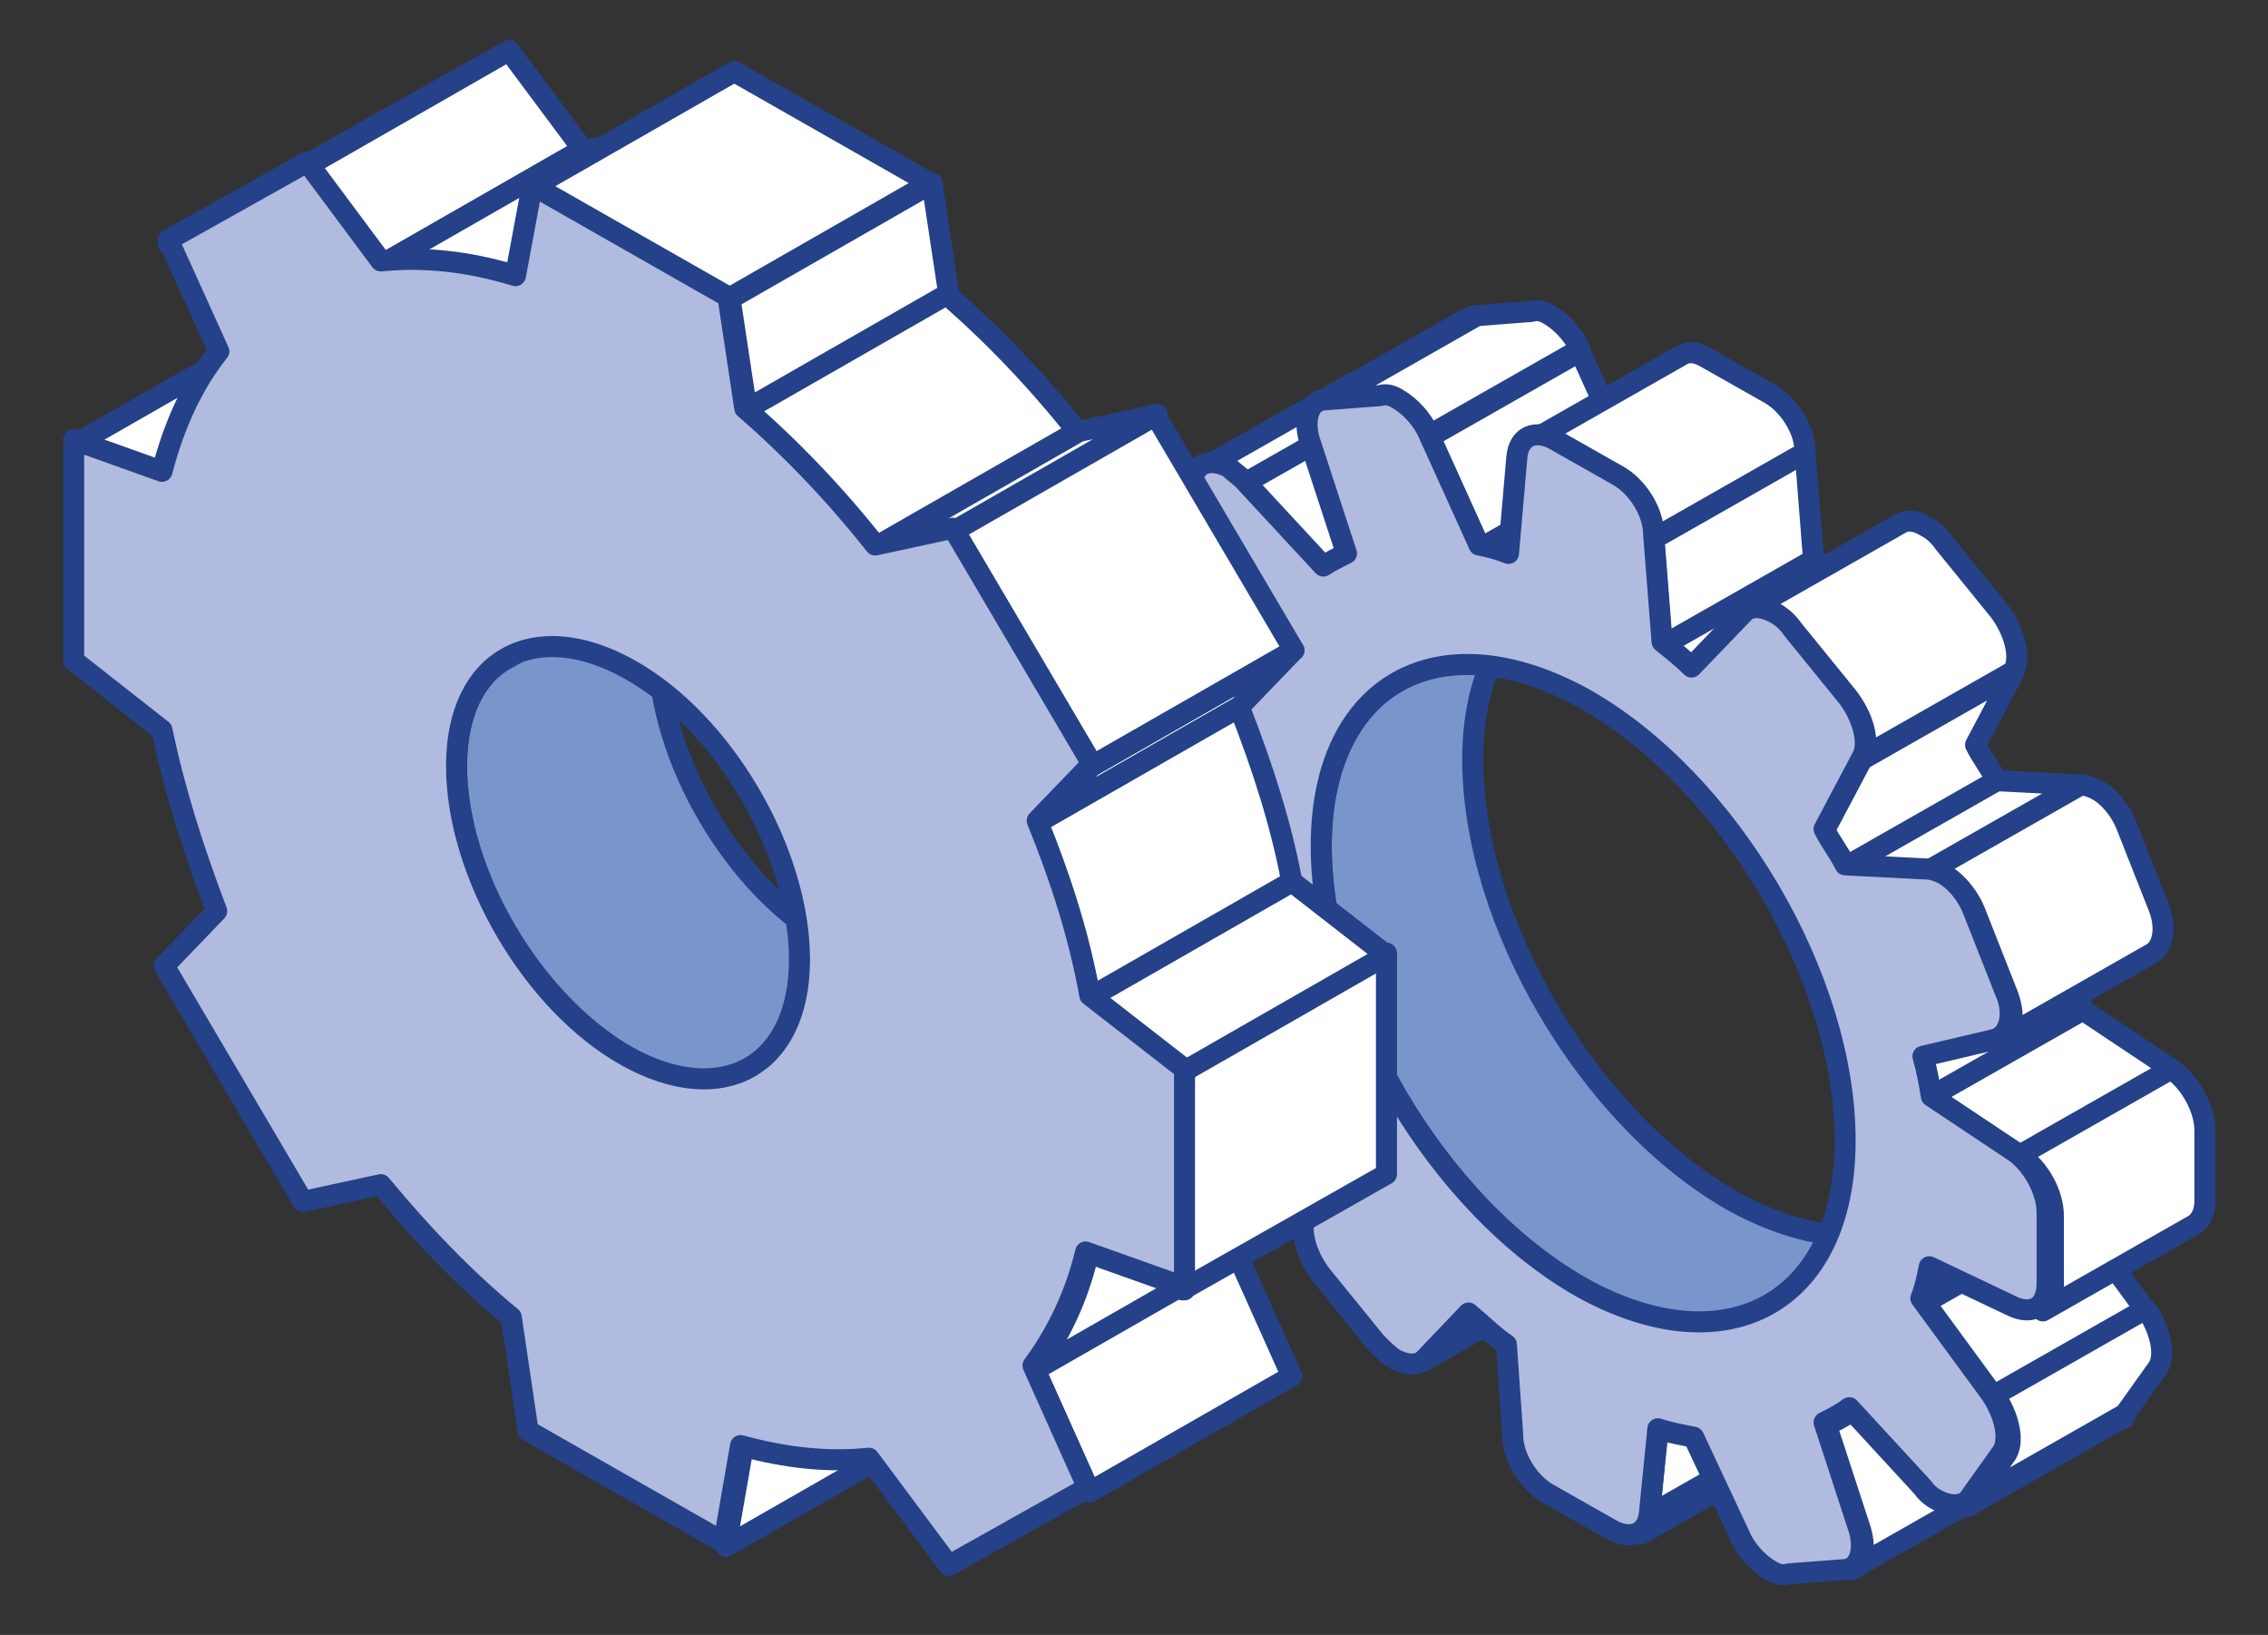 <?xml version="1.0" encoding="UTF-8"?>
<svg xmlns="http://www.w3.org/2000/svg" version="1.1" viewBox="0 0 107.8 77.7">
  <rect x="0" y="0" width="107.8" height="77.7" fill="#333333" stroke="none"/>
  <defs>
    <style>
      .cls-1 {
        fill: #fff;
      }

      .cls-1, .cls-2, .cls-3 {
        stroke: #244189;
        stroke-linecap: round;
        stroke-linejoin: round;
      }

      .cls-2 {
        fill: #b1bbdf;
      }

      .cls-3 {
        fill: #7895cc;
      }
    </style>
  </defs>
  <!-- Generator: Adobe Illustrator 28.7.3, SVG Export Plug-In . SVG Version: 1.2.0 Build 164)  -->
  <g>
    <g id="_レイヤー_1" data-name="レイヤー_1">
      <path class="cls-1" d="M74.8,60.6l-7.2,4.1c0,0,.1,0,.2-.1l7.2-4.1c0,0-.1.1-.2.1ZM55.5,44.4l7.2-4.1c0,0,.2,0,.2,0l-7.2,4.1c0,0-.2,0-.2,0ZM69.9,62.4l7.2-4.1-2.1,2.2-7.2,4.1,2.1-2.2ZM55.8,44.3l7.2-4.1,3.1-.7-7.2,4.1-3.1.7ZM85.2,68.8l-7.2,4.1c.3-.2.5-.5.5-.9l7.2-4.1c0,.4-.2.8-.5.9ZM53.6,31.6l7.2-4.1c.3-.2.7-.2,1.1,0l-7.2,4.1c-.4-.2-.8-.2-1.1,0Z"/>
      <path class="cls-1" d="M78.8,68l7.2-4.1-.4,4-7.2,4.1.4-4ZM54.7,31.6l7.2-4.1,4,1.8-7.2,4.1-4-1.8ZM57.1,22.3l7.2-4.1c.3-.2.8-.1,1.3.1.2.1.5.3.7.6l-7.2,4.1c-.2-.2-.5-.4-.7-.6-.5-.3-.9-.3-1.3-.1ZM95.6,68.5l-1.6-4.9-7.2,4.1,1.6,4.9c.3.9.2,1.7-.4,2l7.2-4.1c.5-.3.7-1.1.4-2ZM59.1,23l7.2-4.1,3.8,4.1-7.2,4.1-3.8-4.1Z"/>
      <path class="cls-3" d="M82.4,57.1c-6.9-3.9-12.4-13.3-12.4-21,0-3.8,1.4-6.5,3.6-7.8l-7.2,4.1c-2.2,1.3-3.6,4-3.6,7.8,0,7.7,5.5,17.1,12.4,21,3.5,2,6.6,2.1,8.9.8l7.2-4.1c-2.3,1.3-5.4,1.1-8.9-.8Z"/>
      <path class="cls-1" d="M94.5,63.4l-7.2,4.1c.2-.1.5-.3.7-.5l7.2-4.1c-.2.2-.5.3-.7.5ZM63.1,26.9l7.2-4.1c.3-.2.5-.3.8-.4l-7.2,4.1c-.3.1-.5.3-.8.4ZM100.7,67.5l-7.2,4.1c.1,0,.2-.1.3-.2l7.2-4.1c0,.1-.2.2-.3.2ZM62.6,19.2l7.2-4.1c.1,0,.2-.1.4-.1l-7.2,4.1c-.1,0-.3,0-.4.1Z"/>
      <path class="cls-1" d="M91.5,61.9l7.2-4.1,3.3,4.5-7.2,4.1-3.3-4.5Z"/>
      <path class="cls-1" d="M102,62.2l-7.2,4.1c.7,1,1,2.3.5,2.9l-1.5,2.1,7.2-4.1,1.5-2.1c.5-.6.2-1.9-.5-2.9ZM67.9,20.8l7.2-4.1,2.4,5.3-7.2,4.1-2.4-5.3Z"/>
      <path class="cls-1" d="M73.7,15c-.3-.2-.6-.3-.9-.2l-2.6.2-7.2,4.1,2.6-.2c.3,0,.6,0,.9.2.6.3,1.1.9,1.4,1.6l7.2-4.1c-.3-.7-.9-1.3-1.4-1.6ZM70.3,26.1l7.2-4.1c.5.1.9.2,1.4.4l-7.2,4.1c-.5-.2-.9-.3-1.4-.4ZM91.9,60.4l7.2-4.1c-.1.5-.2,1-.4,1.5l-7.2,4.1c.2-.5.3-1,.4-1.5ZM79,30.6l7.2-4.1c.5.4.9.8,1.4,1.2l-7.2,4.1c-.4-.4-.9-.8-1.4-1.2ZM91.4,50.3l7.2-4.1c.2.6.3,1.2.4,1.9l-7.2,4.1c-.1-.6-.2-1.2-.4-1.9Z"/>
      <path class="cls-1" d="M91.8,52.1l7.2-4.1,4.2,2.8-7.2,4.1-4.2-2.8ZM78.6,25.6l7.2-4.1.4,5.1-7.2,4.1-.4-5.1ZM103.2,50.8l-7.2,4.1c.9.6,1.6,1.8,1.6,2.9v3.4c0,.5-.2.9-.5,1.1l7.2-4.1c.3-.2.5-.6.5-1.1v-3.4c0-1-.7-2.3-1.6-2.9Z"/>
      <path class="cls-1" d="M84.1,18.7l-3-1.7c-.5-.3-.9-.3-1.2-.1l-7.2,4.1c.3-.2.8-.2,1.2.1l3,1.7c.9.5,1.7,1.7,1.7,2.8l7.2-4.1c0-1.1-.8-2.3-1.7-2.8ZM87.7,41.2l7.2-4.1,3.9.2-7.2,4.1-3.9-.2Z"/>
      <path class="cls-1" d="M95.7,32l-7.2,4.1-1.8,3.4c.4.6.7,1.1,1,1.7l7.2-4.1c-.3-.6-.7-1.1-1-1.7,0,0,1.8-3.4,1.8-3.4ZM102.6,43.1l-1.5-3.8c-.3-.8-.9-1.5-1.5-1.8-.2-.1-.5-.2-.7-.2l-7.2,4.1c.2,0,.5,0,.7.2.6.3,1.2,1,1.5,1.8l1.5,3.8c.4,1,.3,1.9-.3,2.2l7.2-4.1c.5-.3.7-1.2.3-2.2ZM95,29l-2.6-3.2c-.2-.3-.5-.6-.9-.8-.5-.3-.9-.3-1.2-.1l-7.2,4.1c.3-.2.8-.1,1.2.1.3.2.6.4.9.8l2.6,3.2c.8,1,1.1,2.2.7,2.9l7.2-4.1c.4-.7,0-2-.7-2.9h0Z"/>
      <path class="cls-2" d="M96,54.9l-4.2-2.8c-.1-.6-.2-1.2-.4-1.9l3.4-.8c.7-.2,1-1.2.5-2.3l-1.5-3.8c-.3-.8-.9-1.5-1.5-1.8-.2-.1-.5-.2-.7-.2l-3.9-.2c-.3-.6-.7-1.1-1-1.7l1.8-3.4c.4-.7,0-2-.7-2.9l-2.6-3.2c-.2-.3-.5-.6-.9-.8-.6-.3-1.1-.3-1.4,0l-2.5,2.6c-.4-.4-.9-.8-1.4-1.2l-.4-5.1c0-1.1-.8-2.3-1.7-2.8l-3-1.7c-.9-.5-1.7-.2-1.8.8l-.4,4.6c-.5-.2-.9-.3-1.4-.4l-2.4-5.3c-.3-.7-.9-1.3-1.4-1.6-.3-.2-.6-.3-.9-.2l-2.6.2c-.8,0-1.1,1-.7,2.1l1.7,5.2c-.4.2-.8.4-1.1.6l-3.8-4.1c-.2-.2-.5-.4-.7-.6-.6-.3-1.2-.3-1.5.1l-1.5,2.1c-.5.6-.2,1.9.5,2.9l3.3,4.4c-.2.5-.3,1-.5,1.5l-4-1.8c-.9-.4-1.6,0-1.6,1.1v3.4c0,1,.7,2.3,1.6,2.9l3.8,2.6c.1.7.3,1.4.4,2.2l-3.1.7c-.7.2-1,1.2-.5,2.3l1.5,3.8c.3.8.9,1.5,1.5,1.8.2.1.5.2.7.2l3.4.2c.4.7.8,1.5,1.3,2.2l-1.6,2.9c-.4.7,0,2,.7,2.9l2.6,3.2c.3.3.6.6.9.8.6.3,1.1.3,1.4,0l2.1-2.2c.6.5,1.2,1.1,1.8,1.5l.3,4.3c0,1.1.8,2.3,1.7,2.8l3,1.7c.9.5,1.7.2,1.8-.8l.4-4c.6.2,1.2.3,1.7.4l2.2,4.7c.3.7.9,1.3,1.4,1.6.3.2.6.3.9.2l2.6-.2c.8,0,1.1-1,.7-2.1l-1.6-4.9c.4-.2.8-.4,1.2-.7l3.5,3.8c.2.3.5.5.7.6.6.3,1.2.3,1.5-.1l1.5-2.1c.5-.6.2-1.9-.5-2.9l-3.3-4.5c.2-.5.3-1,.4-1.5l4,1.9c.9.4,1.6,0,1.6-1.1v-3.4c0-1-.7-2.3-1.6-2.9h0ZM75.2,61.2c-6.9-3.9-12.4-13.3-12.4-21s5.6-10.8,12.5-7c6.9,3.9,12.4,13.3,12.4,21,0,7.7-5.6,10.8-12.5,7Z"/>
      <path class="cls-1" d="M3.6,21.1l9.6-5.5,4.2,1.5-9.6,5.5-4.2-1.5ZM35.3,68.9l9.6-5.5-.8,4.6-9.6,5.5.8-4.6Z"/>
      <path class="cls-3" d="M39.4,44.7c-4.5-2.5-8.1-8.7-8.1-13.8,0-2.5.9-4.3,2.4-5.1l-9.6,5.5c-1.5.8-2.4,2.6-2.4,5.1,0,5.1,3.6,11.2,8.1,13.8,2.3,1.3,4.3,1.4,5.8.6l9.6-5.5c-1.5.8-3.5.7-5.8-.6Z"/>
      <path class="cls-1" d="M8,11.6l9.6-5.5,6.6-3.7-9.6,5.5-6.6,3.7ZM49.2,65.1l9.6-5.5,2.6,5.8-9.6,5.5-2.6-5.8ZM14.6,7.9l9.6-5.5,3.5,4.7-9.6,5.5-3.5-4.7ZM51.7,59.7l9.6-5.5c-.6,2.1-1.4,3.9-2.5,5.4l-9.6,5.5c1.1-1.5,2-3.3,2.5-5.4Z"/>
      <path class="cls-1" d="M18.1,12.6l9.6-5.5c2-.2,4.1,0,6.4.7l-9.6,5.5c-2.3-.7-4.4-.9-6.4-.7ZM56.3,50.8l9.6-5.5v10.5s-9.7,5.5-9.7,5.5v-10.5Z"/>
      <path class="cls-1" d="M51.8,47.4l9.6-5.5,4.5,3.5-9.6,5.5-4.5-3.5Z"/>
      <path class="cls-1" d="M49.3,39.1l9.6-5.5c1.1,2.8,2,5.6,2.5,8.3l-9.6,5.5c-.5-2.8-1.4-5.6-2.5-8.3ZM34.7,14.2l9.6-5.5.8,5.3-9.6,5.5-.8-5.3Z"/>
      <path class="cls-1" d="M25.3,8.9l9.6-5.5,9.3,5.3-9.6,5.5-9.3-5.3ZM35.4,19.5l9.6-5.5c2.2,1.9,4.3,4.1,6.2,6.5l-9.6,5.5c-1.9-2.4-4-4.6-6.2-6.5ZM51.9,36.4l9.6-5.5-2.6,2.7-9.6,5.5,2.6-2.7Z"/>
      <path class="cls-1" d="M45.3,25.2l9.6-5.5,6.6,11.2-9.6,5.5-6.6-11.2Z"/>
      <path class="cls-1" d="M41.7,26l9.6-5.5,3.7-.8-9.6,5.5-3.7.8Z"/>
      <path class="cls-2" d="M56.3,61.3v-10.5s-4.5-3.5-4.5-3.5c-.5-2.8-1.4-5.6-2.5-8.3l2.6-2.7-6.6-11.2-3.7.8c-1.9-2.4-4-4.6-6.2-6.5l-.8-5.3-9.3-5.3-.8,4.3c-2.3-.7-4.4-.9-6.4-.7l-3.5-4.7-6.6,3.7,2.4,5.3c-1.2,1.5-2.1,3.4-2.7,5.7l-4.2-1.5v10.5s4.2,3.3,4.2,3.3c.6,2.9,1.5,5.7,2.6,8.6l-2.5,2.6,6.6,11.2,3.7-.8c1.9,2.3,4,4.5,6.2,6.3l.8,5.4,9.3,5.3.8-4.6c2.2.6,4.2.8,6.1.6l3.8,5.1,6.6-3.7-2.6-5.8c1.1-1.5,2-3.3,2.5-5.4l4.5,1.6h0ZM29.8,50.2c-4.5-2.5-8.1-8.7-8.1-13.8,0-5.1,3.7-7.1,8.2-4.6s8.1,8.7,8.1,13.8c0,5.1-3.7,7.1-8.2,4.6Z"/>
    </g>
  </g>
</svg>